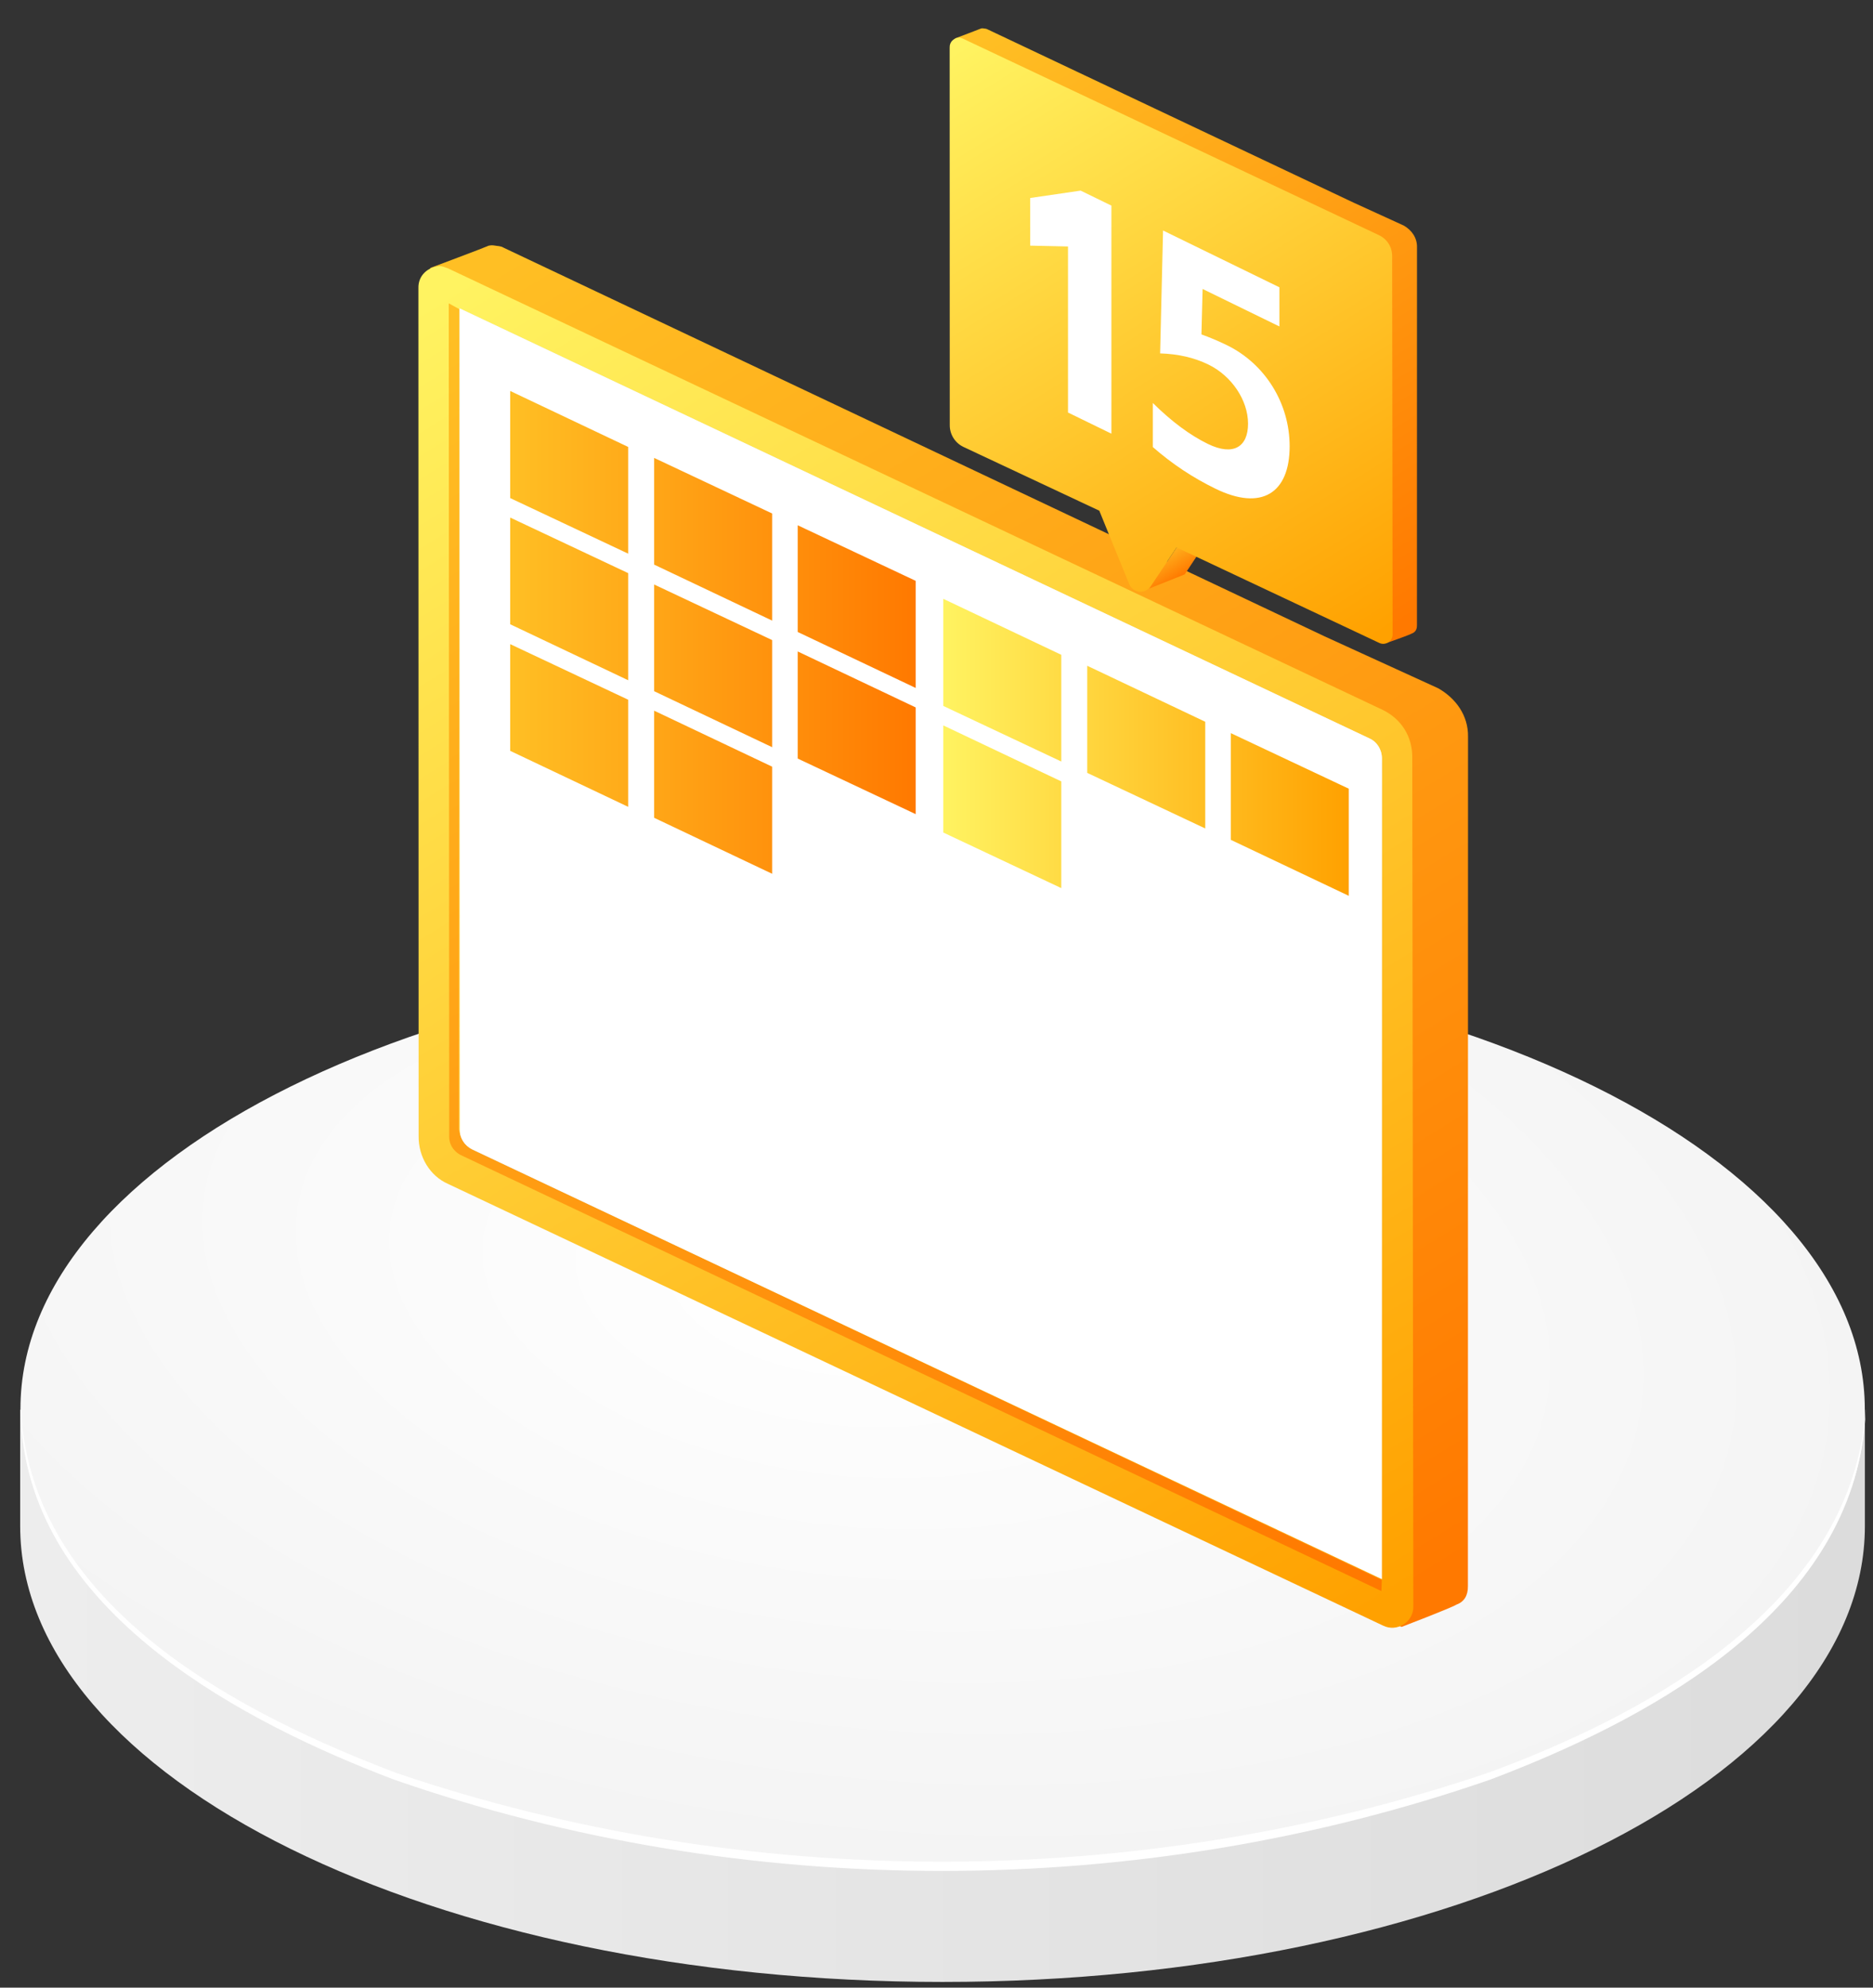 <?xml version="1.0" encoding="UTF-8" standalone="no"?>
<!DOCTYPE svg PUBLIC "-//W3C//DTD SVG 1.1//EN" "http://www.w3.org/Graphics/SVG/1.1/DTD/svg11.dtd">
<svg width="100%" height="100%" viewBox="0 0 66 70" version="1.1" xmlns="http://www.w3.org/2000/svg" xmlns:xlink="http://www.w3.org/1999/xlink" xml:space="preserve" xmlns:serif="http://www.serif.com/" style="fill-rule:evenodd;clip-rule:evenodd;stroke-linejoin:round;stroke-miterlimit:2;">
    <rect x="0" y="0" width="66" height="70" fill="#333333" stroke="none"/>
    <g transform="matrix(1,0,0,1,-616.757,-231.325)">
        <g>
            <g transform="matrix(65.003,0,0,-65.003,617.468,291.049)">
                <path d="M0,0.155L0,0.092C0,-0.045 0.224,-0.155 0.5,-0.155C0.776,-0.155 1,-0.045 1,0.092L1,0.155L0,0.155Z" style="fill:url(#_Linear1);fill-rule:nonzero;"/>
            </g>
            <g transform="matrix(7.182,20.196,36.166,0,642.417,278.463)">
                <path d="M0.123,-0.714C0.563,-0.802 0.919,-0.47 0.919,0.026C0.919,0.523 0.563,0.996 0.123,1.083C-0.316,1.17 -0.672,0.839 -0.672,0.342C-0.672,-0.154 -0.316,-0.627 0.123,-0.714Z" style="fill:url(#_Radial2);fill-rule:nonzero;"/>
            </g>
            <g transform="matrix(1,0,0,1,617.492,298.296)">
                <path d="M0,-17.343C0.012,-17.114 0.031,-16.888 0.057,-16.666C0.076,-16.51 0.098,-16.355 0.124,-16.201C1.16,-10.031 7.842,-6.577 13.245,-4.526C25.548,-0.355 39.401,-0.375 51.703,-4.538C57.129,-6.527 63.613,-10.07 64.831,-16.044C64.917,-16.465 64.976,-16.898 65.007,-17.343C64.992,-16.883 64.945,-16.437 64.871,-16.003C63.821,-9.883 57.175,-6.341 51.789,-4.301C39.435,-0.018 25.514,0 13.16,-4.293C7.787,-6.329 0.903,-10.018 0.081,-16.154C0.059,-16.317 0.042,-16.482 0.029,-16.649C0.011,-16.877 0.001,-17.109 0,-17.343" style="fill:white;fill-rule:nonzero;"/>
            </g>
            <g>
                <g transform="matrix(29.909,48.699,48.699,-29.909,635.566,239.596)">
                    <path d="M-0.009,-0.028C-0.009,-0.029 -0.016,-0.065 -0.016,-0.065L0.465,-0.329C0.476,-0.336 0.489,-0.335 0.5,-0.329L1.011,0.007C1.011,0.007 1.017,0.039 1.017,0.043C1.018,0.048 1.016,0.052 1.011,0.055L0.565,0.329C0.554,0.336 0.541,0.335 0.53,0.329L0.466,0.286L-0.003,-0.02C-0.005,-0.021 -0.006,-0.023 -0.007,-0.024C-0.008,-0.025 -0.009,-0.027 -0.009,-0.028Z" style="fill:url(#_Linear3);fill-rule:nonzero;"/>
                </g>
                <g transform="matrix(29.721,48.392,48.392,-29.721,634.14,240.454)">
                    <path d="M-0.009,-0.049L0.439,-0.324C0.45,-0.331 0.464,-0.331 0.474,-0.324L1.011,0.027C1.019,0.032 1.019,0.044 1.011,0.049L0.562,0.324C0.551,0.331 0.538,0.331 0.527,0.324L-0.01,-0.027C-0.011,-0.028 -0.013,-0.029 -0.014,-0.031C-0.017,-0.037 -0.016,-0.045 -0.009,-0.049Z" style="fill:url(#_Linear4);fill-rule:nonzero;"/>
                </g>
                <g transform="matrix(28.291,46.065,46.065,-28.291,628.324,245.631)">
                    <path d="M0.447,-0.182C0.452,-0.185 0.458,-0.184 0.462,-0.181L1.017,0.181L1.011,0.185L0.462,-0.173C0.457,-0.176 0.451,-0.176 0.446,-0.174L-0.009,0.106L-0.016,0.102L0.447,-0.182Z" style="fill:url(#_Linear5);fill-rule:nonzero;"/>
                </g>
                <g transform="matrix(28.676,46.692,46.692,-28.676,634.857,241.204)">
                    <path d="M0.447,-0.315C0.451,-0.318 0.457,-0.318 0.462,-0.315L1.003,0.039L0.554,0.315C0.549,0.318 0.543,0.318 0.539,0.315L-0.003,-0.039L0.447,-0.315Z" style="fill:url(#_Linear6);fill-rule:nonzero;"/>
                </g>
                <g transform="matrix(1,0,0,1,665.013,271.8)">
                    <path d="M0,-14.471L-32.057,-29.611L-32.057,-0.694C-32.057,-0.399 -31.885,-0.127 -31.618,-0.001L0.439,15.14L0.439,-13.778C0.439,-14.073 0.267,-14.345 0,-14.471" style="fill:white;fill-rule:nonzero;"/>
                </g>
                <g transform="matrix(14.289,0,0,-14.289,634.735,253.596)">
                    <path d="M-0,0.331L0.291,0.194L0.291,0.457L-0,0.595L-0,0.331ZM0.355,0.167L0.646,0.029L0.646,0.293L0.355,0.43L0.355,0.167ZM-0,0.02L0.291,-0.118L0.291,0.146L-0,0.283L-0,0.02ZM0.709,0.001L1,-0.137L1,0.127L0.709,0.264L0.709,0.001ZM0.355,-0.145L0.646,-0.283L0.646,-0.019L0.355,0.118L0.355,-0.145ZM-0,-0.292L0.291,-0.43L0.291,-0.166L-0,-0.029L-0,-0.292ZM0.709,-0.311L1,-0.448L1,-0.185L0.709,-0.047L0.709,-0.311ZM0.355,-0.457L0.646,-0.595L0.646,-0.331L0.355,-0.193L0.355,-0.457Z" style="fill:url(#_Linear7);fill-rule:nonzero;"/>
                </g>
                <g transform="matrix(14.289,0,0,-14.289,649.996,257.644)">
                    <path d="M-0,0.102L0.291,-0.035L0.291,0.228L-0,0.366L-0,0.102ZM0.355,-0.063L0.646,-0.2L0.646,0.063L0.355,0.201L0.355,-0.063ZM-0,-0.21L0.291,-0.347L0.291,-0.084L-0,0.054L-0,-0.21ZM0.709,-0.228L1,-0.366L1,-0.102L0.709,0.035L0.709,-0.228Z" style="fill:url(#_Linear8);fill-rule:nonzero;"/>
                </g>
                <g transform="matrix(13.316,21.681,21.681,-13.316,652.032,232.159)">
                    <path d="M-0.009,-0.028C-0.009,-0.029 -0.016,-0.065 -0.016,-0.065L0.465,-0.329C0.476,-0.336 0.489,-0.335 0.5,-0.329L1.01,0.007C1.01,0.007 1.017,0.039 1.017,0.043C1.018,0.048 1.016,0.052 1.011,0.055L0.565,0.329C0.554,0.336 0.541,0.335 0.53,0.329L0.466,0.286L-0.003,-0.02C-0.005,-0.021 -0.006,-0.023 -0.007,-0.024C-0.008,-0.025 -0.009,-0.027 -0.009,-0.028Z" style="fill:url(#_Linear9);fill-rule:nonzero;"/>
                </g>
                <g transform="matrix(1.126,-0.449,-0.449,-1.126,657.603,251.252)">
                    <path d="M-0.515,-0.506L0.598,-0.506L1.575,0.172L1.144,0.635L-0.515,-0.506Z" style="fill:url(#_Linear10);fill-rule:nonzero;"/>
                </g>
                <g transform="matrix(13.232,21.545,21.545,-13.232,651.396,232.541)">
                    <path d="M-0.009,-0.049L0.439,-0.324C0.45,-0.331 0.464,-0.331 0.475,-0.324L0.65,-0.209L0.759,-0.227C0.773,-0.229 0.783,-0.215 0.777,-0.203L0.75,-0.144L1.011,0.027C1.019,0.032 1.019,0.044 1.011,0.049L0.562,0.324C0.551,0.331 0.538,0.331 0.527,0.324L-0.01,-0.027C-0.011,-0.028 -0.013,-0.029 -0.014,-0.031C-0.017,-0.037 -0.016,-0.045 -0.009,-0.049Z" style="fill:url(#_Linear11);fill-rule:nonzero;"/>
                </g>
                <g transform="matrix(1,0,0,1,659.991,243.884)">
                    <path d="M0,-0.402C-0.319,-0.558 -0.619,-0.681 -0.898,-0.782L-0.857,-2.382L1.849,-1.062L1.849,-2.441L-2.251,-4.441L-2.354,-0.113C-1.725,-0.094 -1.156,0.034 -0.65,0.281C0.166,0.679 0.744,1.535 0.744,2.363C0.744,3.179 0.227,3.512 -0.671,3.075C-1.301,2.767 -1.941,2.294 -2.612,1.633L-2.612,3.184C-1.932,3.781 -1.197,4.265 -0.402,4.653C1.219,5.444 2.21,4.812 2.21,3.158C2.21,1.641 1.343,0.253 0,-0.402M-5.155,-5.846L-4.071,-5.318L-4.071,2.714L-5.6,1.969L-5.6,-3.879L-6.932,-3.908L-6.932,-5.586L-5.155,-5.846Z" style="fill:white;fill-rule:nonzero;"/>
                </g>
            </g>
        </g>
    </g>
    <defs>
        <linearGradient id="_Linear1" x1="0" y1="0" x2="1" y2="0" gradientUnits="userSpaceOnUse" gradientTransform="matrix(1,0,0,1,0,-9.37494e-06)"><stop offset="0" style="stop-color:rgb(237,237,237);stop-opacity:1"/><stop offset="1" style="stop-color:rgb(220,220,220);stop-opacity:1"/></linearGradient>
        <radialGradient id="_Radial2" cx="0" cy="0" r="1" gradientUnits="userSpaceOnUse" gradientTransform="matrix(0.271,0.963,0.963,-0.271,-0.088,0.116)"><stop offset="0" style="stop-color:white;stop-opacity:1"/><stop offset="0.02" style="stop-color:white;stop-opacity:1"/><stop offset="1" style="stop-color:rgb(244,244,244);stop-opacity:1"/></radialGradient>
        <linearGradient id="_Linear3" x1="0" y1="0" x2="1" y2="0" gradientUnits="userSpaceOnUse" gradientTransform="matrix(1,-5.55112e-17,5.55112e-17,1,0,-6.38307e-06)"><stop offset="0" style="stop-color:rgb(255,191,36);stop-opacity:1"/><stop offset="1" style="stop-color:rgb(255,121,0);stop-opacity:1"/></linearGradient>
        <linearGradient id="_Linear4" x1="0" y1="0" x2="1" y2="0" gradientUnits="userSpaceOnUse" gradientTransform="matrix(1,-5.55112e-17,5.55112e-17,1,0,-3.73492e-06)"><stop offset="0" style="stop-color:rgb(255,243,97);stop-opacity:1"/><stop offset="1" style="stop-color:rgb(255,161,0);stop-opacity:1"/></linearGradient>
        <linearGradient id="_Linear5" x1="0" y1="0" x2="1" y2="0" gradientUnits="userSpaceOnUse" gradientTransform="matrix(1,0,0,1,0,0.001)"><stop offset="0" style="stop-color:rgb(255,191,36);stop-opacity:1"/><stop offset="1" style="stop-color:rgb(255,121,0);stop-opacity:1"/></linearGradient>
        <linearGradient id="_Linear6" x1="0" y1="0" x2="1" y2="0" gradientUnits="userSpaceOnUse" gradientTransform="matrix(1,0,0,1,0,1.42475e-05)"><stop offset="0" style="stop-color:rgb(237,237,237);stop-opacity:1"/><stop offset="1" style="stop-color:rgb(220,220,220);stop-opacity:1"/></linearGradient>
        <linearGradient id="_Linear7" x1="0" y1="0" x2="1" y2="0" gradientUnits="userSpaceOnUse" gradientTransform="matrix(1,0,0,1,0,0)"><stop offset="0" style="stop-color:rgb(255,191,36);stop-opacity:1"/><stop offset="1" style="stop-color:rgb(255,121,0);stop-opacity:1"/></linearGradient>
        <linearGradient id="_Linear8" x1="0" y1="0" x2="1" y2="0" gradientUnits="userSpaceOnUse" gradientTransform="matrix(1,0,0,1,0,6.06882e-05)"><stop offset="0" style="stop-color:rgb(255,243,97);stop-opacity:1"/><stop offset="1" style="stop-color:rgb(255,161,0);stop-opacity:1"/></linearGradient>
        <linearGradient id="_Linear9" x1="0" y1="0" x2="1" y2="0" gradientUnits="userSpaceOnUse" gradientTransform="matrix(1,5.55112e-17,-5.55112e-17,1,0,-1.49703e-05)"><stop offset="0" style="stop-color:rgb(255,191,36);stop-opacity:1"/><stop offset="1" style="stop-color:rgb(255,121,0);stop-opacity:1"/></linearGradient>
        <linearGradient id="_Linear10" x1="0" y1="0" x2="1" y2="0" gradientUnits="userSpaceOnUse" gradientTransform="matrix(0.171,-0.985,0.985,0.171,0.416,0.494)"><stop offset="0" style="stop-color:rgb(255,191,36);stop-opacity:1"/><stop offset="1" style="stop-color:rgb(255,121,0);stop-opacity:1"/></linearGradient>
        <linearGradient id="_Linear11" x1="0" y1="0" x2="1" y2="0" gradientUnits="userSpaceOnUse" gradientTransform="matrix(1,-5.55112e-17,5.55112e-17,1,0,1.14805e-05)"><stop offset="0" style="stop-color:rgb(255,243,97);stop-opacity:1"/><stop offset="1" style="stop-color:rgb(255,161,0);stop-opacity:1"/></linearGradient>
    </defs>
</svg>
